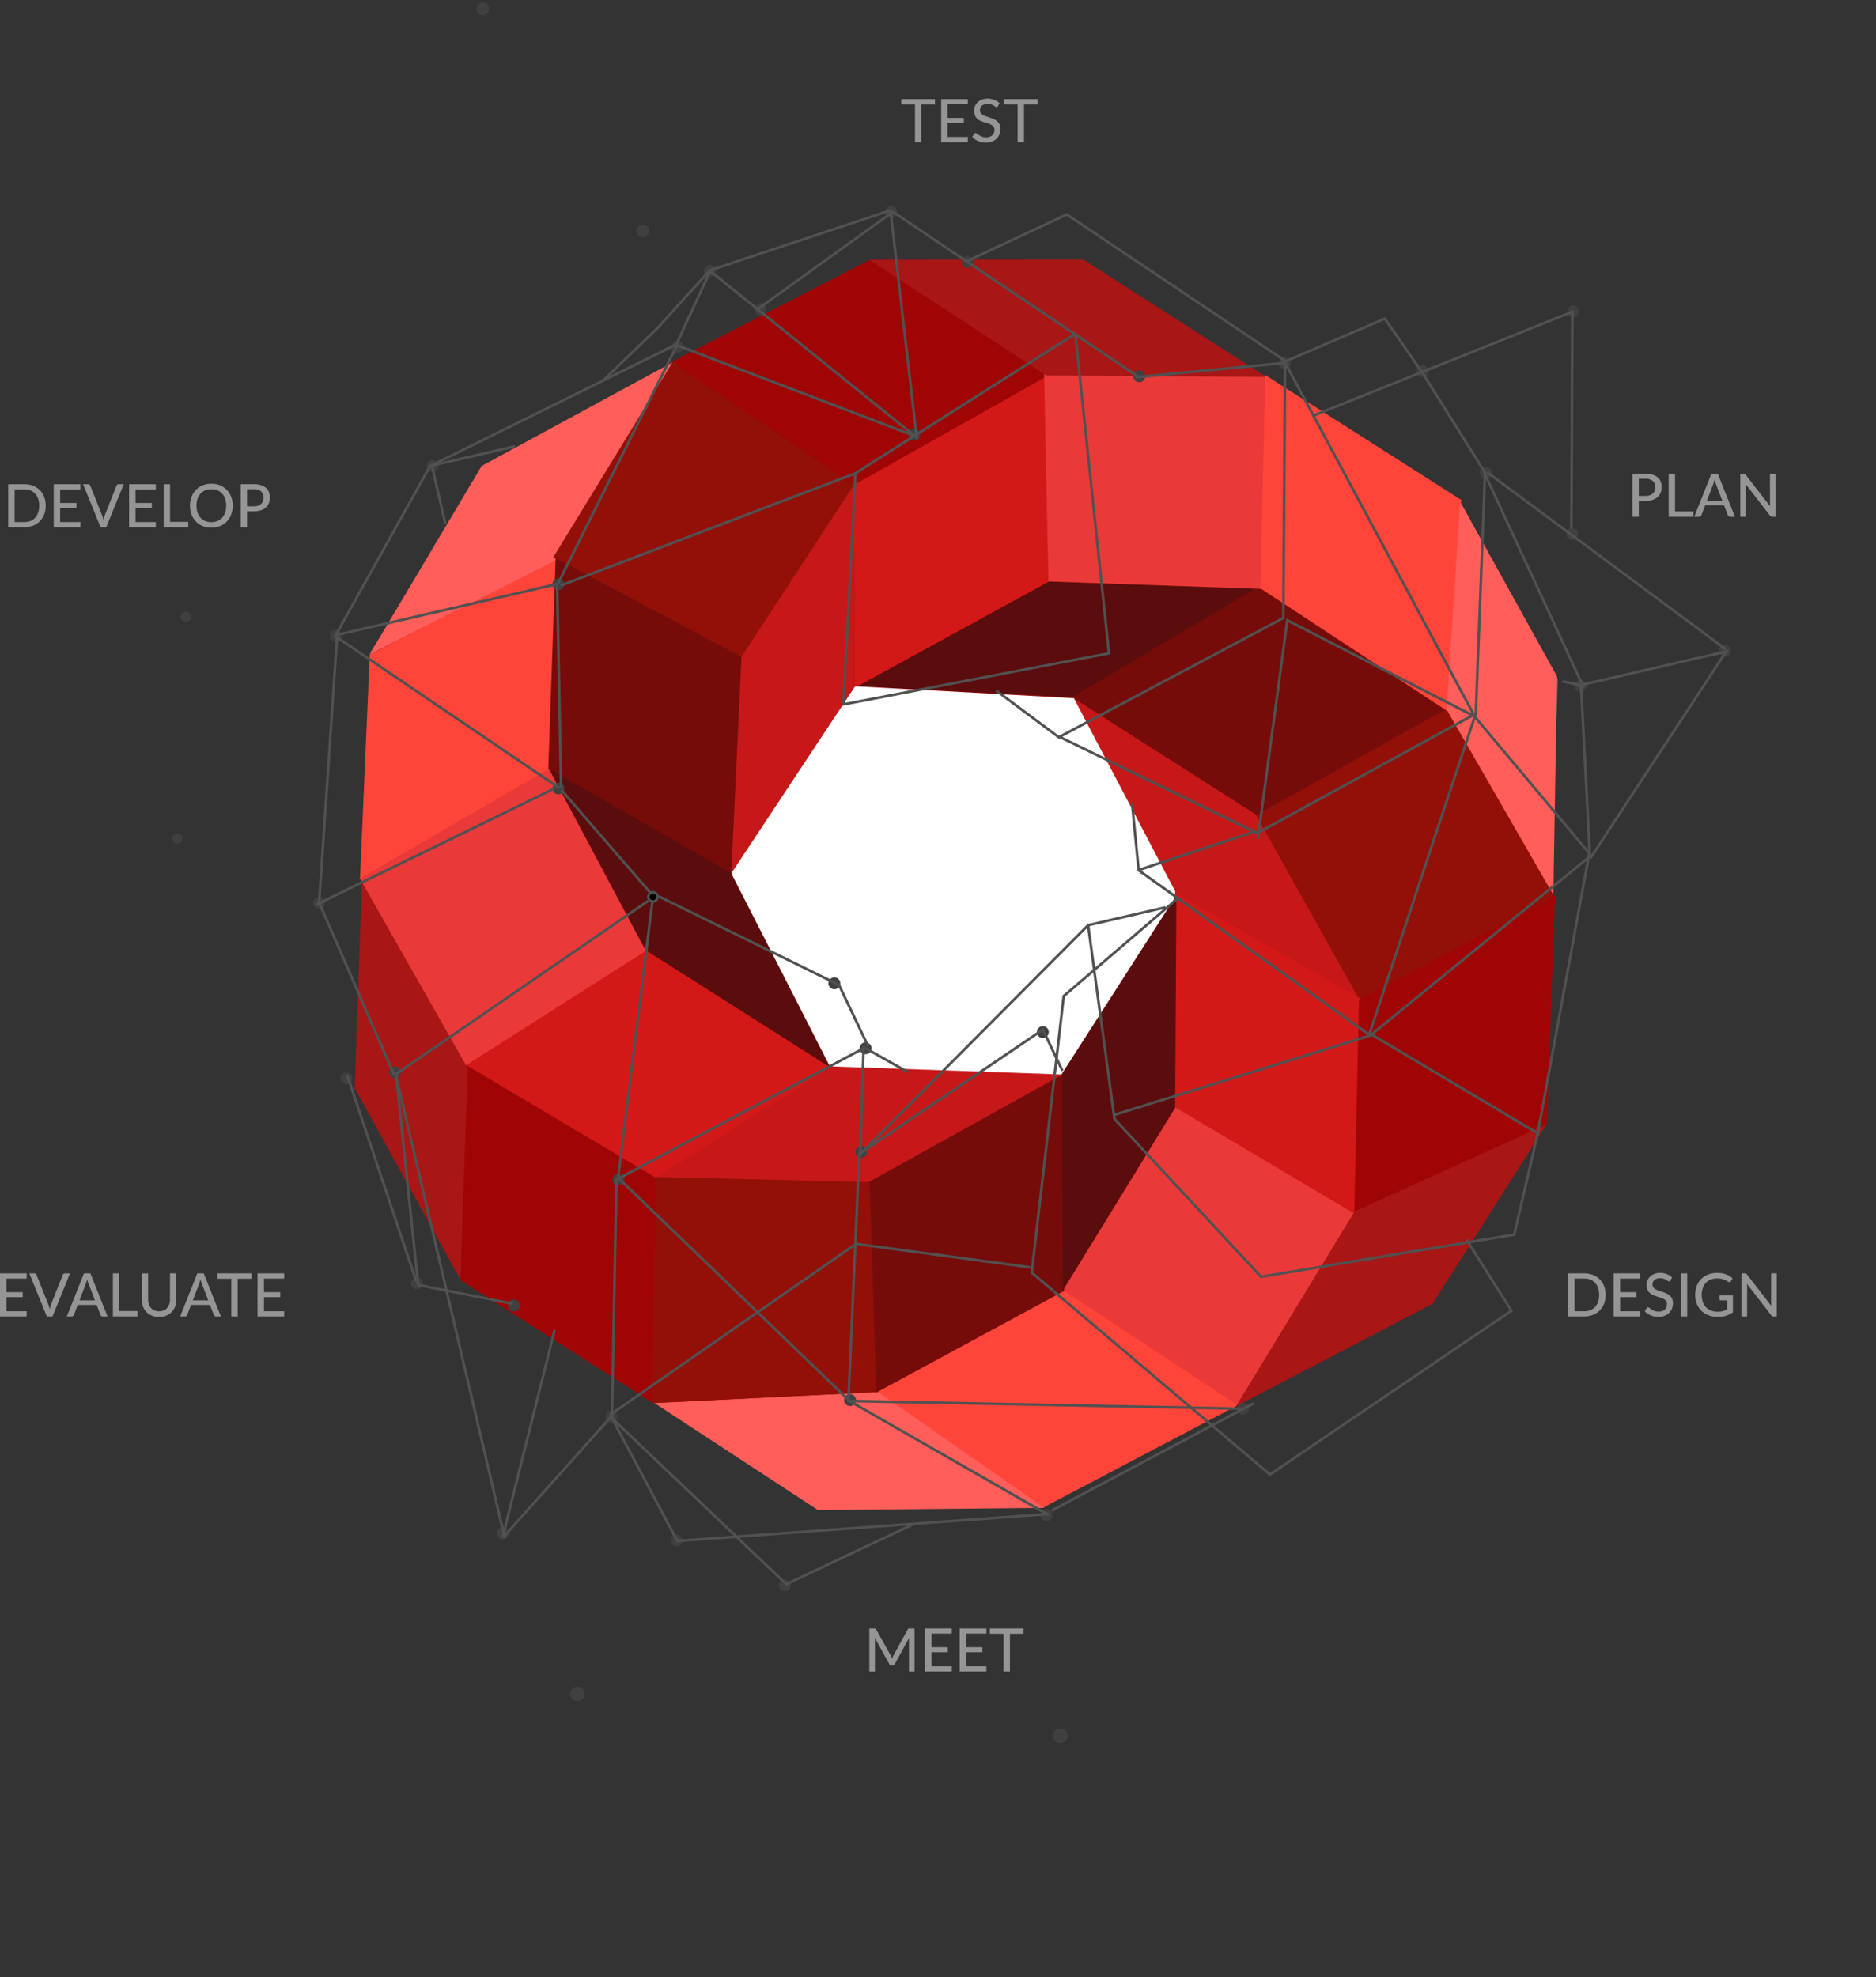 <svg xmlns="http://www.w3.org/2000/svg" width="720.458" height="759.067" viewBox="0 0 720.458 759.067"><rect x="0" y="0" width="720.458" height="759.067" fill="#333333" stroke="none"/><defs><style>.a{fill:#940906;stroke:#707070;}.b{fill:#c61818;}.c{fill:#5b0c0c;}.d{fill:#921008;}.e{fill:#750c0a;}.f{fill:#d31818;}.g{fill:#ea3939;}.h{fill:#ff453a;}.i{fill:#ff5e5a;}.j{fill:#9f0505;}.k{fill:#a81616;}.l{fill:#fff;}.m{fill:#404040;}.n,.p{fill:none;}.n,.o{stroke:#515151;}.q{fill:#959595;}.r{stroke:none;}</style></defs><g transform="translate(63.972 -2990.387)"><g transform="translate(-183.016 2883.583)"><g transform="translate(248.831 680.177) rotate(-88)"><path class="a" d="M6.357,266.98,46.23,339.216l41.607,75.7,70.5,39.874H327.658l64.723-38.718,44.5-73.969L480.8,266.98l-2.889-76.858-41.029-78.014L394.114,41.029,322.457,0H155.45L83.215,44.5,39.3,121.933,0,183.188Z" transform="translate(0.988 1.992)"/><g transform="translate(0 0)"><g transform="translate(0 0)"><path class="b" d="M38.522,42,0,114.424,69.362,71.957,112.537,0Z" transform="translate(203.486 271.315)"/><path class="c" d="M1.4,0,44.1,72.9V154.3L0,83.807Z" transform="translate(315.334 187.561)"/><path d="M0,0Z" transform="translate(273.993 344.091)"/><path class="d" d="M0,42.159,69.531,0l43.646,72.193L42.163,115.839Z" transform="translate(203.081 343.272)"/><path class="e" d="M42.7,0,87.764,70.306l-44.59,73.373L0,72.429Z" transform="translate(272.612 271.078)"/><path class="f" d="M38.928,2.7,121.848,0,83.518,72.295,0,73.71Z" transform="translate(120.204 313.208)"/><path class="g" d="M41.642,0,113.5,40.85,75.045,111.156,0,68.8Z" transform="translate(45.867 275.291)"/><path class="h" d="M41.944,0l41.78,70.579L41.965,139.234,0,65.783Z" transform="translate(3.923 204.982)"/><path class="i" d="M38.926,0l7.2,85.774L3.893,151.126,0,64.274Z" transform="translate(0 120.189)"/><path class="d" d="M87.022,0,88,82.291l-80.686,5.9L0,1.6" transform="translate(38.81 117.775)"/><path class="j" d="M44.39,0,0,75.232l86.585-1.416L126.618,0Z" transform="translate(39.046 44.146)"/><path class="k" d="M72.07,0,0,43.123H82.574L152.035,0" transform="translate(83.636 0.995)"/><path d="M0,0,42.246,66.386" transform="translate(168.379 45.655)"/><path class="e" d="M124.8,72.406,41.523,76.181,0,5.4,81.151,0Z" transform="translate(45.888 199.852)"/><path class="c" d="M83.147,0,0,3.288,71.485,43.867l81.63-2.359Z" transform="translate(87.646 272.273)"/><path class="b" d="M0,0,44.826,65.823V155L.944,82.1Z" transform="translate(125.63 117.491)"/><path class="f" d="M44.8,140.383,87.056,67.711,40.815,0,0,74.552Z" transform="translate(125.394 43.174)"/><path class="g" d="M70.542,0,114.96,71.3l-68.5,39.832L0,43.41" transform="translate(165.974)"/><path class="h" d="M85.963.724l39.228,70.309-80.413.358L0,0Z" transform="translate(236.279 0.236)"/><path class="i" d="M73.839,40.487l42.295,71.849L38.692,70.306,0,0" transform="translate(322.333 0.908)"/><path class="d" d="M35.861,0,0,73.845l67.616,40.674,44.667-71.34" transform="translate(326.167 70.07)"/><path class="e" d="M83.312,73.014,0,71.957,37.984,0h80.922Z" transform="translate(242.885 71.014)"/><path class="c" d="M0,111.954,73.173,71.571,110.828,0,42.646,39.4Z" transform="translate(170.041 71.25)"/><path class="b" d="M83.387,1.031l67.387,40.784L73.525,44.832,0,0" transform="translate(243.016 142.648)"/><path class="j" d="M86.611,74.471,44.448,144.622,0,71.58,44.92,0" transform="translate(393.783 113.008)"/><path class="f" d="M0,3.161,77.761,0l44.164,72.4L43.257,76.042Z" transform="translate(316.022 184.399)"/><path class="g" d="M79.56,0l1.872,85.023L0,86.041V4.391Z" transform="translate(359.433 256.051)"/><path class="k" d="M41.995,0l2.949,82.233L2.359,154.06,0,69.6Z" transform="translate(438.468 187.325)"/><path class="h" d="M81.158,76.912,126.456,0,44.59.944,0,74.317Z" transform="translate(315.079 340.912)"/><path class="i" d="M83.888,41.945,149.67,2.414,69.705,0,0,43.453Z" transform="translate(245.93 415.003)"/><path class="j" d="M0,1.07,38.021,73.793l87.663.052L83.217,0Z" transform="translate(119.797 385.266)"/><path class="k" d="M0,0,41.995,74.081,112.3,115.367,76.44,42.938Z" transform="translate(45.416 343.508)"/></g></g><path class="l" d="M71.831,170.232H69.415L0,129.041V40.047L72.085,0h1.271L146.2,44.624l-1.653,84.163Z" transform="translate(170.423 143.029)"/></g><g transform="matrix(0.883, -0.469, 0.469, 0.883, 125.649, 349.494)"><circle class="m" cx="2.288" cy="2.288" r="2.288" transform="translate(189.874 79.013)"/><circle class="m" cx="2.288" cy="2.288" r="2.288" transform="translate(141.881 408.253)"/><circle class="m" cx="2.288" cy="2.288" r="2.288" transform="translate(57.782 424.653)"/><circle class="m" cx="2.288" cy="2.288" r="2.288" transform="translate(57.973 370.876)"/><circle class="m" cx="2.288" cy="2.288" r="2.288" transform="translate(0 390.899)"/><circle class="m" cx="2.288" cy="2.288" r="2.288" transform="translate(153.163 148.274)"/><circle class="m" cx="2.288" cy="2.288" r="2.288" transform="translate(168.499 16.256)"/><circle class="m" cx="2.288" cy="2.288" r="2.288" transform="translate(102.978 291.735)"/><circle class="m" cx="2.288" cy="2.288" r="2.288" transform="translate(16.019 290.591)"/><circle class="m" cx="2.288" cy="2.288" r="2.288" transform="translate(44.892 315.597)"/><circle class="m" cx="2.288" cy="2.288" r="2.288" transform="translate(187.84 482.626)"/><circle class="m" cx="2.288" cy="2.288" r="2.288" transform="translate(273.655 482.054)"/><path class="m" d="M2.288,0A2.288,2.288,0,1,1,0,2.288,2.288,2.288,0,0,1,2.288,0Z" transform="translate(211.631 264.076)"/><circle class="m" cx="2.288" cy="2.288" r="2.288" transform="translate(273.576 318.179)"/><circle class="m" cx="2.288" cy="2.288" r="2.288" transform="translate(190.37 326.128)"/><circle class="m" cx="2.288" cy="2.288" r="2.288" transform="translate(46.531 215.074)"/><circle class="m" cx="2.288" cy="2.288" r="2.288" transform="translate(51.298 143.942)"/><circle class="m" cx="2.288" cy="2.288" r="2.288" transform="translate(105.154 56.343)"/><circle class="m" cx="2.288" cy="2.288" r="2.288" transform="translate(273.104 19.943)"/><circle class="m" cx="2.288" cy="2.288" r="2.288" transform="translate(297.747 0)"/><circle class="m" cx="2.288" cy="2.288" r="2.288" transform="translate(308.028 22.097)"/><circle class="m" cx="2.288" cy="2.288" r="2.288" transform="translate(369.859 12.641)"/><circle class="m" cx="2.288" cy="2.288" r="2.288" transform="translate(386.746 43.434)"/><circle class="m" cx="2.288" cy="2.288" r="2.288" transform="translate(337.574 92.451)"/><circle class="m" cx="2.288" cy="2.288" r="2.288" transform="translate(424.414 113.138)"/><circle class="m" cx="2.288" cy="2.288" r="2.288" transform="translate(476.077 134.992)"/><circle class="m" cx="2.288" cy="2.288" r="2.288" transform="translate(521.453 162.575)"/><circle class="m" cx="2.288" cy="2.288" r="2.288" transform="translate(583.305 169.329)"/><circle class="m" cx="2.288" cy="2.288" r="2.288" transform="translate(573.681 311.727)"/><circle class="m" cx="2.288" cy="2.288" r="2.288" transform="translate(518.326 297.629)"/><circle class="m" cx="2.288" cy="2.288" r="2.288" transform="translate(542.859 244.583)"/><circle class="m" cx="2.288" cy="2.288" r="2.288" transform="translate(524.574 208.295)"/><circle class="m" cx="2.288" cy="2.288" r="2.288" transform="translate(28.986 208.399)"/><circle class="m" cx="2.288" cy="2.288" r="2.288" transform="translate(210.533 291.735)"/><circle class="m" cx="2.288" cy="2.288" r="2.288" transform="translate(86.387 459.361)"/></g><circle class="m" cx="2.428" cy="2.428" r="2.428" transform="translate(365.78 192.008) rotate(43)"/><circle class="m" cx="2.428" cy="2.428" r="2.428" transform="translate(304.341 106.803) rotate(43)"/><g transform="translate(195.957 170.627)"><g transform="translate(0)"><path class="n" d="M83.4,170.359l-54.159-2.543L0,80.094,44.5,0H152.433l10.3,16.019" transform="matrix(0.883, -0.469, 0.469, 0.883, 120.532, 409.966)"/><path class="n" d="M47.294,165.72,0,90.711,48.057,9.091,132.755,0l-.79,17.482" transform="matrix(0.883, -0.469, 0.469, 0.883, 206.374, 393.766)"/><path class="n" d="M0,0,38.649,118.488" transform="matrix(0.883, -0.469, 0.469, 0.883, 160.135, 388.044)"/><path class="n" d="M195.653,89.5,196.8,63.312,151.035,0,30.512,13.731,0,89.248l28.734,23.438" transform="matrix(0.883, -0.469, 0.469, 0.883, 41.813, 350.741)"/><path class="n" d="M62.55,0,0,89.248" transform="matrix(0.883, -0.469, 0.469, 0.883, 118.594, 309.917)"/><path class="n" d="M0,0V52.76l130.693,57.719" transform="matrix(0.883, -0.469, 0.469, 0.883, 158.432, 481.246)"/><path class="n" d="M20.977,0,0,36.614" transform="matrix(0.883, -0.469, 0.469, 0.883, 236.242, 347.577)"/><path class="n" d="M46.531,0,0,176.97l57.973-21.359" transform="matrix(0.883, -0.469, 0.469, 0.883, 33.758, 369.712)"/><path class="n" d="M0,60.9,54.955,0" transform="matrix(0.883, -0.469, 0.469, 0.883, 87.575, 472.551)"/><path class="n" d="M132.473,73.738,0,0" transform="matrix(0.883, -0.469, 0.469, 0.883, 249.08, 474.084)"/><path class="n" d="M87.722,0H0" transform="matrix(0.883, -0.469, 0.469, 0.883, 326.971, 516.182)"/><g class="o" transform="matrix(0.883, -0.469, 0.469, 0.883, 170.727, 279.605)"><circle class="r" cx="2.288" cy="2.288" r="2.288"/><circle class="p" cx="2.288" cy="2.288" r="1.788"/></g><path class="n" d="M0,0,11.779,51.35" transform="matrix(0.883, -0.469, 0.469, 0.883, 138.598, 239.394)"/><path class="n" d="M0,158.746,5.594,86.788,59.493,0" transform="matrix(0.883, -0.469, 0.469, 0.883, 0, 208.734)"/><path class="n" d="M13.73,0,0,82.383" transform="matrix(0.883, -0.469, 0.469, 0.883, 44.32, 355.456)"/><path class="n" d="M103.631,0l53.4,22.121-46.531,86.2H12.857L0,81.19" transform="matrix(0.883, -0.469, 0.469, 0.883, 267.565, 129.628)"/><path class="n" d="M0,86.874l49.644,68.187,95.674-1.171L191.849,73.8l-3.209-44.83L185.6,3.54,142.919,0" transform="matrix(0.883, -0.469, 0.469, 0.883, 289.369, 142.445)"/><path class="n" d="M0,0,.613,153.8" transform="matrix(0.883, -0.469, 0.469, 0.883, 416.238, 74.766)"/><path class="n" d="M0,18.208,28.3,10.08,56.251,0,96.679,94.587" transform="matrix(0.883, -0.469, 0.469, 0.883, 145.942, 66.435)"/><path class="n" d="M9.772,0,0,23.807l48.8,97.738L155.554,100.4l27.834-59.668h0l-5.559-4.636" transform="matrix(0.883, -0.469, 0.469, 0.883, 349.219, 249.311)"/><path class="n" d="M0,4.45,47.421,0" transform="translate(359.346 265.907) rotate(-13)"/><path class="n" d="M64.838,0,96.876,62.931,53.4,163.24,0,112.132" transform="translate(424.892 224.287) rotate(-13)"/><path class="n" d="M0,24.765,59.082,0l77.806,83.145" transform="translate(208.418 30.793) rotate(-13)"/><path class="n" d="M0,6.865,72.73,0" transform="translate(194.205 33.291) rotate(-13)"/><path class="n" d="M9.727,0,0,86.328" transform="translate(255.593 19.119) rotate(-13)"/><path class="n" d="M121.176,0,101.942,24.787,0,48.879V72.085" transform="translate(77.936 67.18) rotate(-13)"/><path class="n" d="M83.4,0H49.946L0,55.154H87.595" transform="translate(39.608 126.309) rotate(-13)"/><path class="n" d="M81.228,54.548,0,0" transform="translate(183.087 68.738) rotate(-13)"/><path class="n" d="M0,16.527,120.014,0" transform="translate(134.649 144.899) rotate(-13)"/><path class="n" d="M0,0,70.73,76.19" transform="translate(52.034 180.559) rotate(-13)"/><path class="n" d="M81.62,0l-65.6,79.459L0,155.612" transform="translate(103.559 87.099) rotate(-13)"/><path class="n" d="M118.746,0l-15,122.448L0,118.634,24.41,33.2Z" transform="translate(220.334 91.043) rotate(-13)"/><path class="n" d="M0,0,18.689,89.248" transform="translate(492.977 117.365) rotate(-13)"/><path class="n" d="M0,111.369,67.889,0" transform="translate(423.863 224.916) rotate(-13)"/><path class="n" d="M0,8.859,41.484,0,110.9,73.992" transform="translate(292.344 27.857) rotate(-13)"/><path class="n" d="M37.377,0H6.865L0,74.755l41.191,71.7,98.4,6.1L157.9,115.183" transform="translate(334.277 292.962) rotate(-13)"/><path class="n" d="M104.5,0,0,65.6" transform="translate(239.141 314.926) rotate(-13)"/><path class="n" d="M165.528,152.56l10.679,30.512L71.7,223.5,0,127.388,35.852,26.7,86.959,0" transform="translate(290.654 300.685) rotate(-13)"/><path class="n" d="M0,7.628,103.056,0" transform="translate(348.959 356.899) rotate(-13)"/><path class="n" d="M170.1,23.863,106.792,0,0,42.717" transform="translate(147.731 437.803) rotate(-13)"/><path class="n" d="M0,65.6,68.652,0H9.916" transform="translate(519.114 201.752) rotate(-13)"/><path class="n" d="M92.3,52.633,29.928,0,0,79.331" transform="translate(388.297 181.067) rotate(-13)"/><path class="n" d="M73.992,86.828,0,0" transform="translate(494.178 117.479) rotate(-13)"/><path class="n" d="M87.1,80.95,106.174,0,0,16.5" transform="translate(423.48 79.783) rotate(-13)"/><path class="n" d="M0,22.977,99.453,0" transform="translate(39.151 261.258) rotate(-13)"/><path class="p" d="M19.187,98.909,39.246,0,0,38.374Z" transform="matrix(-0.695, -0.719, 0.719, -0.695, 572.396, 160.266)"/></g></g><g transform="translate(61.011 371.013) rotate(-60)"><g transform="translate(0 84.994) rotate(-11)"><path class="p" d="M0,0C18.059,14.447,66.215,54.176,66.215,54.176" transform="translate(2.299 54.895) rotate(-56)"/><circle class="m" cx="1.97" cy="1.97" r="1.97" transform="matrix(0.883, -0.469, 0.469, 0.883, 81.592, 29.177)"/><circle class="m" cx="1.97" cy="1.97" r="1.97" transform="matrix(0.883, -0.469, 0.469, 0.883, 0, 53.803)"/></g><g transform="matrix(0.454, -0.891, 0.891, 0.454, 40.49, 75.399)"><path class="p" d="M0,0C18.059,14.447,66.215,54.176,66.215,54.176" transform="translate(0 54.895) rotate(-56)"/></g></g><path class="q" d="M12.282-1.989,12.271,0H2.036V-16.514H12.271v1.99H4.5v5.232h6.256v1.921H4.5v5.382ZM28.923-16.514,22.207,0h-2.2L13.294-16.514h1.955a.812.812,0,0,1,.523.161,1.008,1.008,0,0,1,.3.414L20.539-4.715q.161.414.316.909t.282,1.035q.115-.54.253-1.035t.3-.909l4.451-11.224a.9.9,0,0,1,.293-.4.8.8,0,0,1,.523-.173ZM38.491-6.153l-2.45-6.406a14.279,14.279,0,0,1-.529-1.656q-.126.495-.259.92t-.259.759L32.556-6.153ZM43.332,0H41.446a.836.836,0,0,1-.529-.161.9.9,0,0,1-.3-.414L39.158-4.4h-7.28L30.417-.575a.932.932,0,0,1-.3.4A.81.81,0,0,1,29.59,0H27.7l6.578-16.514h2.472ZM54.843-2.059V0H45.39V-16.514h2.45V-2.059Zm8.269.092A4.475,4.475,0,0,0,64.883-2.3a3.692,3.692,0,0,0,1.323-.937,4.159,4.159,0,0,0,.828-1.438,5.633,5.633,0,0,0,.287-1.846v-9.994h2.438V-6.52a7.594,7.594,0,0,1-.46,2.679,6.122,6.122,0,0,1-1.323,2.127,6.058,6.058,0,0,1-2.093,1.4A7.229,7.229,0,0,1,63.112.2,7.229,7.229,0,0,1,60.34-.31a6.058,6.058,0,0,1-2.093-1.4,6.122,6.122,0,0,1-1.322-2.127,7.594,7.594,0,0,1-.46-2.679v-9.994h2.45v9.982A5.791,5.791,0,0,0,59.2-4.681a4.08,4.08,0,0,0,.822,1.443,3.692,3.692,0,0,0,1.323.937A4.475,4.475,0,0,0,63.112-1.967ZM82.018-6.153l-2.45-6.406a14.28,14.28,0,0,1-.529-1.656q-.126.495-.259.92t-.259.759L76.084-6.153ZM86.859,0H84.974a.836.836,0,0,1-.529-.161.9.9,0,0,1-.3-.414L82.685-4.4H75.406L73.945-.575a.932.932,0,0,1-.3.4A.81.81,0,0,1,73.117,0H71.231l6.578-16.514h2.473Zm11.7-14.467H93.311V0H90.873V-14.467H85.606v-2.047H98.555ZM111.182-1.989,111.171,0H100.936V-16.514h10.235v1.99H103.4v5.232h6.256v1.921H103.4v5.382Z" transform="translate(117.009 612.24)"/><path class="q" d="M16.445-8.257a9.2,9.2,0,0,1-.592,3.369,7.517,7.517,0,0,1-1.673,2.6A7.506,7.506,0,0,1,11.592-.6,9,9,0,0,1,8.246,0H2.036V-16.514h6.21a9,9,0,0,1,3.346.6,7.506,7.506,0,0,1,2.588,1.685,7.505,7.505,0,0,1,1.673,2.611A9.212,9.212,0,0,1,16.445-8.257Zm-2.507,0a8.069,8.069,0,0,0-.4-2.639,5.584,5.584,0,0,0-1.144-1.978A4.871,4.871,0,0,0,10.6-14.111a6.222,6.222,0,0,0-2.352-.425H4.5V-1.978H8.246A6.222,6.222,0,0,0,10.6-2.4,4.871,4.871,0,0,0,12.391-3.64a5.591,5.591,0,0,0,1.144-1.972A8.056,8.056,0,0,0,13.938-8.257ZM29.774-1.989,29.762,0H19.527V-16.514H29.762v1.99H21.988v5.232h6.256v1.921H21.988v5.382ZM46.414-16.514,39.7,0H37.5L30.786-16.514h1.955a.812.812,0,0,1,.523.161,1.008,1.008,0,0,1,.3.414L38.031-4.715q.161.414.316.909t.282,1.035q.115-.54.253-1.035t.3-.909l4.451-11.224a.9.9,0,0,1,.293-.4.8.8,0,0,1,.523-.173ZM58.719-1.989,58.708,0H48.472V-16.514H58.708v1.99H50.934v5.232h6.256v1.921H50.934v5.382ZM71.2-2.059V0H61.743V-16.514h2.45V-2.059Zm17.054-6.2a9.43,9.43,0,0,1-.592,3.4,7.825,7.825,0,0,1-1.673,2.668A7.536,7.536,0,0,1,83.4-.449a8.7,8.7,0,0,1-3.347.621,8.714,8.714,0,0,1-3.341-.621,7.464,7.464,0,0,1-2.588-1.742A7.943,7.943,0,0,1,72.45-4.859a9.349,9.349,0,0,1-.6-3.4,9.361,9.361,0,0,1,.6-3.392,7.931,7.931,0,0,1,1.673-2.674,7.531,7.531,0,0,1,2.588-1.748,8.644,8.644,0,0,1,3.341-.627,8.632,8.632,0,0,1,3.347.627,7.6,7.6,0,0,1,2.587,1.748,7.813,7.813,0,0,1,1.673,2.674A9.443,9.443,0,0,1,88.251-8.257Zm-2.507,0a8.121,8.121,0,0,0-.4-2.645,5.636,5.636,0,0,0-1.144-1.99A4.959,4.959,0,0,0,82.4-14.145a6.078,6.078,0,0,0-2.352-.437,6.078,6.078,0,0,0-2.352.437,5.014,5.014,0,0,0-1.8,1.253,5.589,5.589,0,0,0-1.15,1.99,8.121,8.121,0,0,0-.4,2.645,8.107,8.107,0,0,0,.4,2.651A5.6,5.6,0,0,0,75.9-3.622a4.953,4.953,0,0,0,1.8,1.248,6.149,6.149,0,0,0,2.352.431A6.149,6.149,0,0,0,82.4-2.375,4.9,4.9,0,0,0,84.2-3.622a5.644,5.644,0,0,0,1.144-1.984A8.107,8.107,0,0,0,85.744-8.257Zm10.58.241a5.069,5.069,0,0,0,1.639-.241,3.266,3.266,0,0,0,1.185-.684A2.838,2.838,0,0,0,99.866-10a3.7,3.7,0,0,0,.242-1.363,3.06,3.06,0,0,0-.937-2.369,4.084,4.084,0,0,0-2.846-.863H93.771v6.578Zm0-8.5a9.255,9.255,0,0,1,2.76.368,5.344,5.344,0,0,1,1.944,1.041,4.127,4.127,0,0,1,1.144,1.627,5.758,5.758,0,0,1,.374,2.116,5.521,5.521,0,0,1-.4,2.133,4.569,4.569,0,0,1-1.185,1.673,5.418,5.418,0,0,1-1.949,1.087,8.563,8.563,0,0,1-2.685.385H93.771V0h-2.45V-16.514Z" transform="translate(120.156 309.225)"/><path class="q" d="M13.294-14.467H8.05V0H5.612V-14.467H.345v-2.047H13.294ZM25.921-1.989,25.91,0H15.674V-16.514H25.91v1.99H18.135v5.232h6.256v1.921H18.135v5.382ZM37.49-13.823a.936.936,0,0,1-.241.287.534.534,0,0,1-.322.092.843.843,0,0,1-.471-.19q-.265-.19-.661-.425a5.119,5.119,0,0,0-.949-.426,4.085,4.085,0,0,0-1.323-.19,3.871,3.871,0,0,0-1.271.19,2.676,2.676,0,0,0-.914.518,2.162,2.162,0,0,0-.558.77,2.412,2.412,0,0,0-.19.96,1.747,1.747,0,0,0,.339,1.1,2.921,2.921,0,0,0,.891.748,7.005,7.005,0,0,0,1.254.54q.7.23,1.438.477a14.55,14.55,0,0,1,1.438.569,5.064,5.064,0,0,1,1.253.811,3.73,3.73,0,0,1,.891,1.2,3.981,3.981,0,0,1,.339,1.731,5.564,5.564,0,0,1-.374,2.047,4.813,4.813,0,0,1-1.087,1.668A5.05,5.05,0,0,1,35.219-.224a6.432,6.432,0,0,1-2.363.408A7.559,7.559,0,0,1,31.314.029,7.594,7.594,0,0,1,29.9-.408a7.109,7.109,0,0,1-1.248-.679,6.163,6.163,0,0,1-1.041-.891l.7-1.173a.941.941,0,0,1,.247-.23.6.6,0,0,1,.328-.092.947.947,0,0,1,.558.253q.316.253.782.558a6.045,6.045,0,0,0,1.115.558,4.369,4.369,0,0,0,1.581.253,4.244,4.244,0,0,0,1.357-.2,2.781,2.781,0,0,0,1.006-.575,2.5,2.5,0,0,0,.627-.9A3.045,3.045,0,0,0,36.133-4.7,1.969,1.969,0,0,0,35.8-5.888a2.719,2.719,0,0,0-.885-.77,6.486,6.486,0,0,0-1.254-.529q-.7-.218-1.437-.454a14.407,14.407,0,0,1-1.438-.546A4.663,4.663,0,0,1,29.532-9a3.668,3.668,0,0,1-.885-1.253,4.585,4.585,0,0,1-.333-1.857,4.414,4.414,0,0,1,.345-1.714,4.341,4.341,0,0,1,1.006-1.466,4.951,4.951,0,0,1,1.627-1.024A5.924,5.924,0,0,1,33.5-16.7a7.159,7.159,0,0,1,2.559.443,5.933,5.933,0,0,1,2.03,1.271Zm15.226-.644H47.472V0H45.034V-14.467H39.767v-2.047H52.716Z" transform="translate(464.815 161.38)"/><path class="q" d="M19.4-16.514V0H17.262V-11.753q0-.265.017-.564t.04-.609L11.822-2.84a.938.938,0,0,1-.885.563h-.345a.915.915,0,0,1-.874-.563l-5.6-10.12a11.37,11.37,0,0,1,.069,1.208V0H2.036V-16.514H3.853a1.556,1.556,0,0,1,.5.063.713.713,0,0,1,.339.351l5.52,9.89a6.889,6.889,0,0,1,.3.632q.138.334.264.667a11.063,11.063,0,0,1,.564-1.311L16.756-16.1a.67.67,0,0,1,.328-.351,1.556,1.556,0,0,1,.5-.063ZM33.729-1.989,33.718,0H23.483V-16.514H33.718v1.99H25.944v5.232H32.2v1.921H25.944v5.382ZM47-1.989,46.989,0H36.754V-16.514H46.989v1.99H39.215v5.232h6.256v1.921H39.215v5.382ZM61.284-14.467H56.039V0H53.6V-14.467H48.334v-2.047H61.284Z" transform="translate(450.86 748.571)"/><path class="q" d="M7.038-8.016a5.069,5.069,0,0,0,1.639-.241,3.266,3.266,0,0,0,1.185-.684A2.838,2.838,0,0,0,10.58-10a3.7,3.7,0,0,0,.241-1.363,3.06,3.06,0,0,0-.937-2.369,4.084,4.084,0,0,0-2.846-.863H4.485v6.578Zm0-8.5a9.255,9.255,0,0,1,2.76.368,5.344,5.344,0,0,1,1.943,1.041,4.127,4.127,0,0,1,1.144,1.627,5.758,5.758,0,0,1,.374,2.116,5.521,5.521,0,0,1-.4,2.133,4.569,4.569,0,0,1-1.185,1.673A5.418,5.418,0,0,1,9.723-6.469a8.563,8.563,0,0,1-2.685.385H4.485V0H2.036V-16.514ZM25.4-2.059V0H15.951V-16.514H18.4V-2.059ZM36.57-6.153l-2.45-6.406a14.279,14.279,0,0,1-.529-1.656q-.126.495-.259.92t-.259.759L30.636-6.153ZM41.411,0H39.526A.836.836,0,0,1,39-.161a.9.9,0,0,1-.3-.414L37.237-4.4H29.958L28.5-.575a.932.932,0,0,1-.3.4A.81.81,0,0,1,27.669,0H25.783l6.578-16.514h2.472ZM56.994-16.514V0H55.752a.988.988,0,0,1-.477-.1,1.414,1.414,0,0,1-.385-.333L45.563-12.5q.023.31.04.609t.017.564V0H43.47V-16.514h1.265a1.2,1.2,0,0,1,.483.075,1.053,1.053,0,0,1,.356.339l9.35,12.075q-.034-.334-.052-.65t-.017-.592V-16.514Z" transform="translate(743.919 305.225)"/><path class="q" d="M16.445-8.257a9.2,9.2,0,0,1-.592,3.369,7.517,7.517,0,0,1-1.673,2.6A7.506,7.506,0,0,1,11.592-.6,9,9,0,0,1,8.246,0H2.036V-16.514h6.21a9,9,0,0,1,3.346.6,7.506,7.506,0,0,1,2.588,1.685,7.505,7.505,0,0,1,1.673,2.611A9.212,9.212,0,0,1,16.445-8.257Zm-2.507,0a8.069,8.069,0,0,0-.4-2.639,5.584,5.584,0,0,0-1.144-1.978A4.871,4.871,0,0,0,10.6-14.111a6.222,6.222,0,0,0-2.352-.425H4.5V-1.978H8.246A6.222,6.222,0,0,0,10.6-2.4,4.871,4.871,0,0,0,12.391-3.64a5.591,5.591,0,0,0,1.144-1.972A8.056,8.056,0,0,0,13.938-8.257ZM29.774-1.989,29.762,0H19.527V-16.514H29.762v1.99H21.988v5.232h6.256v1.921H21.988v5.382ZM41.342-13.823a.936.936,0,0,1-.241.287.534.534,0,0,1-.322.092.843.843,0,0,1-.471-.19q-.265-.19-.661-.425a5.119,5.119,0,0,0-.949-.426,4.085,4.085,0,0,0-1.323-.19,3.871,3.871,0,0,0-1.271.19,2.676,2.676,0,0,0-.914.518,2.162,2.162,0,0,0-.558.77,2.412,2.412,0,0,0-.19.96,1.747,1.747,0,0,0,.339,1.1,2.921,2.921,0,0,0,.891.748,7.005,7.005,0,0,0,1.254.54q.7.23,1.438.477A14.55,14.55,0,0,1,39.8-8.8a5.064,5.064,0,0,1,1.253.811,3.73,3.73,0,0,1,.891,1.2,3.981,3.981,0,0,1,.339,1.731,5.564,5.564,0,0,1-.374,2.047,4.813,4.813,0,0,1-1.087,1.668A5.05,5.05,0,0,1,39.071-.224a6.432,6.432,0,0,1-2.363.408A7.559,7.559,0,0,1,35.167.029a7.594,7.594,0,0,1-1.414-.437A7.109,7.109,0,0,1,32.5-1.087a6.163,6.163,0,0,1-1.041-.891l.7-1.173a.941.941,0,0,1,.247-.23.6.6,0,0,1,.328-.092.947.947,0,0,1,.558.253q.316.253.782.558A6.046,6.046,0,0,0,35.2-2.1a4.369,4.369,0,0,0,1.581.253,4.244,4.244,0,0,0,1.357-.2,2.781,2.781,0,0,0,1.006-.575,2.5,2.5,0,0,0,.627-.9A3.045,3.045,0,0,0,39.986-4.7a1.969,1.969,0,0,0-.333-1.185,2.719,2.719,0,0,0-.885-.77,6.486,6.486,0,0,0-1.254-.529q-.7-.218-1.437-.454a14.407,14.407,0,0,1-1.437-.546A4.663,4.663,0,0,1,33.385-9a3.668,3.668,0,0,1-.886-1.253,4.585,4.585,0,0,1-.333-1.857,4.414,4.414,0,0,1,.345-1.714,4.341,4.341,0,0,1,1.006-1.466,4.951,4.951,0,0,1,1.627-1.024,5.924,5.924,0,0,1,2.208-.385,7.159,7.159,0,0,1,2.559.443,5.933,5.933,0,0,1,2.03,1.271ZM47.771,0H45.31V-16.514h2.461ZM65.32-8.038V-1.6a9.379,9.379,0,0,1-2.668,1.34A10.272,10.272,0,0,1,59.57.184a10.013,10.013,0,0,1-3.617-.621A7.959,7.959,0,0,1,53.2-2.174a7.609,7.609,0,0,1-1.754-2.668,9.192,9.192,0,0,1-.615-3.415,9.59,9.59,0,0,1,.592-3.433,7.514,7.514,0,0,1,1.7-2.668,7.659,7.659,0,0,1,2.674-1.725,9.591,9.591,0,0,1,3.525-.615,10.546,10.546,0,0,1,1.834.149,8.619,8.619,0,0,1,1.57.426,7.644,7.644,0,0,1,1.34.661,7.951,7.951,0,0,1,1.144.868l-.7,1.1a.7.7,0,0,1-.425.333.724.724,0,0,1-.575-.126q-.3-.173-.661-.4a5.023,5.023,0,0,0-.863-.425,7.275,7.275,0,0,0-1.167-.333,7.867,7.867,0,0,0-1.576-.138,6.47,6.47,0,0,0-2.45.443,5.15,5.15,0,0,0-1.863,1.271,5.668,5.668,0,0,0-1.185,2,7.789,7.789,0,0,0-.414,2.616,7.922,7.922,0,0,0,.437,2.72A5.723,5.723,0,0,0,55-3.5a5.24,5.24,0,0,0,1.944,1.271,7.124,7.124,0,0,0,2.559.437,7.851,7.851,0,0,0,1.029-.063,7.422,7.422,0,0,0,.914-.178,6.265,6.265,0,0,0,.845-.288Q62.7-2.5,63.1-2.7V-6.164H60.662a.517.517,0,0,1-.374-.138.458.458,0,0,1-.144-.345V-8.038Zm16.825-8.476V0H80.9a.988.988,0,0,1-.477-.1,1.414,1.414,0,0,1-.385-.333L70.714-12.5q.023.31.04.609t.017.564V0H68.62V-16.514h1.265a1.2,1.2,0,0,1,.483.075,1.054,1.054,0,0,1,.356.339l9.35,12.075q-.035-.334-.052-.65t-.017-.592V-16.514Z" transform="translate(719.229 612.24)"/><g transform="matrix(0.259, -0.966, 0.966, 0.259, 295.297, 839.126)"><g transform="translate(10.787 122.55) rotate(-11)"><path class="p" d="M0,0C25.686,20.549,94.183,77.059,94.183,77.059" transform="translate(0 78.081) rotate(-56)"/><ellipse class="m" cx="2.802" cy="2.802" rx="2.802" ry="2.802" transform="matrix(0.883, -0.469, 0.469, 0.883, 90.836, 102.199)"/></g><g transform="matrix(0.454, -0.891, 0.891, 0.454, 0, 107.246)"><path class="p" d="M0,0C25.686,20.549,94.183,77.059,94.183,77.059" transform="translate(0 78.081) rotate(-56)"/><ellipse class="m" cx="2.802" cy="2.802" rx="2.802" ry="2.802" transform="matrix(0.883, -0.469, 0.469, 0.883, 112.786, 41.501)"/></g></g></g></g></svg>